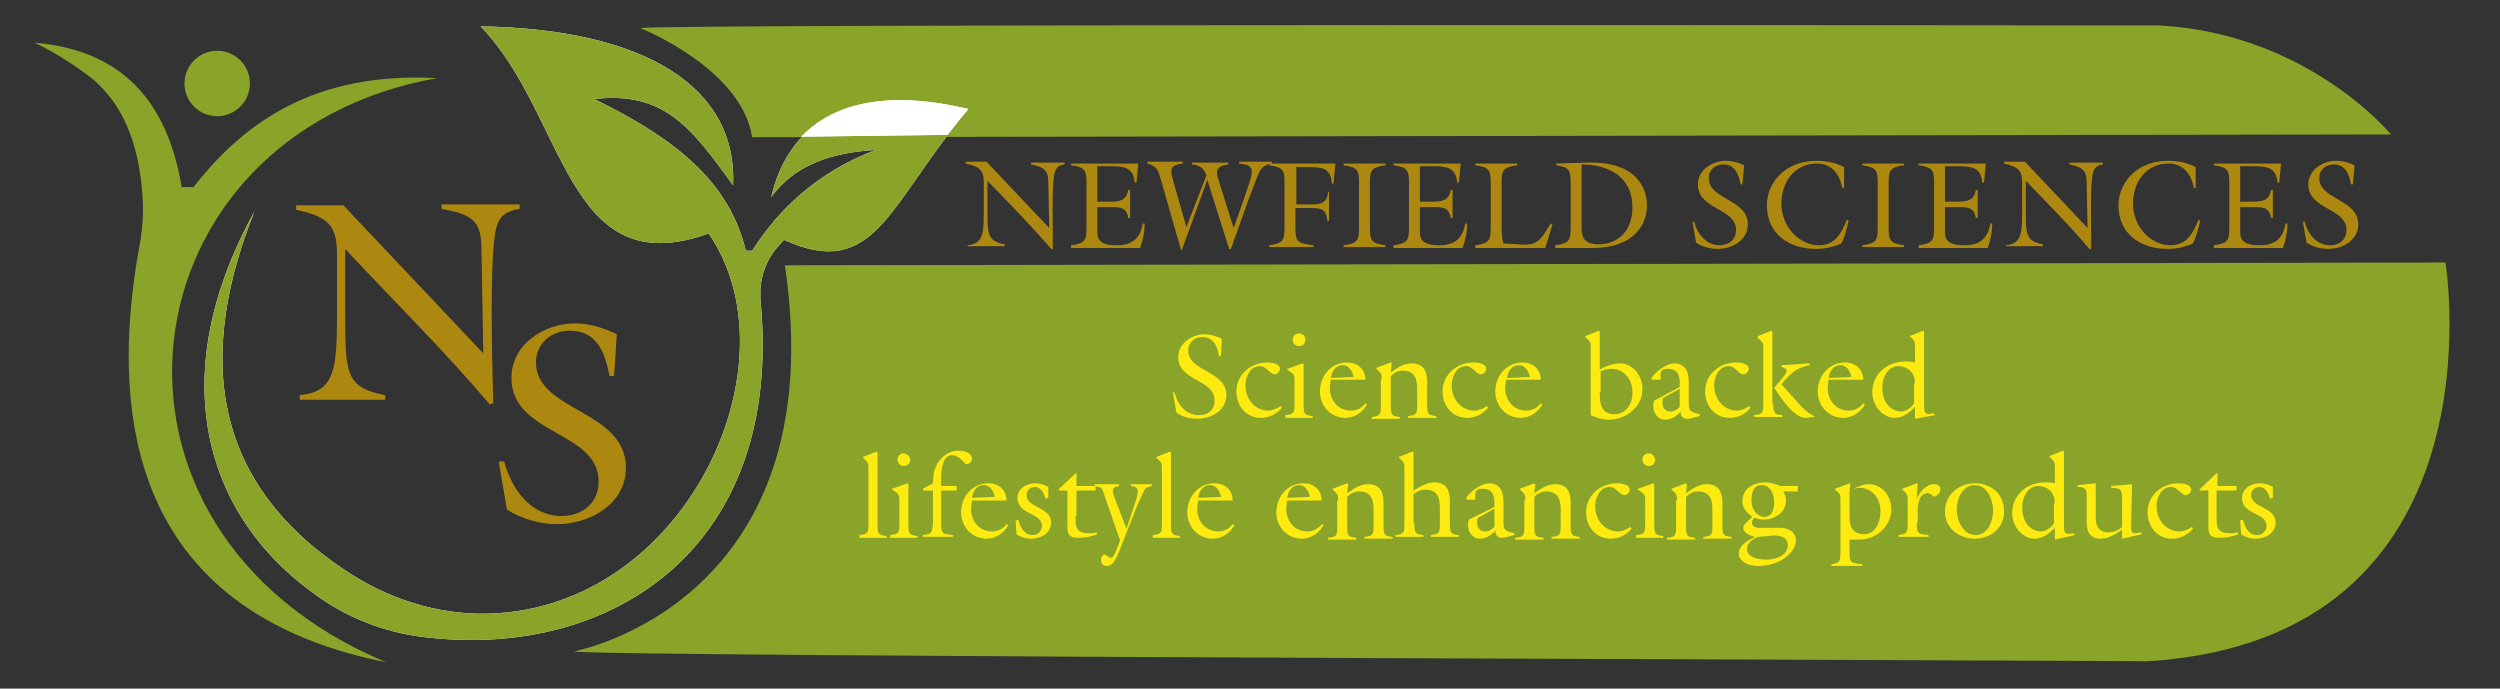 <?xml version="1.0" encoding="utf-8"?>
<!-- Generator: Adobe Illustrator 27.6.1, SVG Export Plug-In . SVG Version: 6.00 Build 0)  -->
<svg version="1.1" id="Layer_1" xmlns="http://www.w3.org/2000/svg" xmlns:xlink="http://www.w3.org/1999/xlink" x="0px" y="0px"
	 viewBox="0 0 275.2 75.8" style="enable-background:new 0 0 275.2 75.8;" xml:space="preserve">
<rect x="0" y="0" width="275.2" height="75.8" fill="#333333" stroke="none"/>
<style type="text/css">
	.st0{fill:#FFFFFF;}
	.st1{fill:#89A429;}
	.st2{fill:#AC8811;}
	.st3{fill:#FCEA10;}
	.st4{clip-path:url(#SVGID_00000132089700129599552250000009387520488186059424_);}
</style>
<g>
	<path class="st0" d="M84.9,21.7c2.6-3.6,6.7-4.9,11.5-5.2c-6.3,2.4-10.6,6.4-13.6,11.1h-0.7c-1.7-7-6.8-11.9-16.7-16.7
		c7.8-0.9,10.8,3.3,15.3,9.5C81.2,9.7,71.2,3.2,52.9,2.9c9.5,9.8,9.3,28.5,25.1,22.8c9.7,14-2,40.4-23.2,41.8
		c-5.6,0.4-11.2-1.2-16-4.2c-13.6-8.6-18.2-21.5-10.8-40C18,41.4,22.4,57,35.2,65.8c3.6,2.5,7.8,4,12.1,4.4
		c20.3,2.2,39.1-10.1,36.4-37.3c0-0.3,0-0.6,0-1c0.1-1.7,0.7-3.3,1.8-4.6l0.8-0.9c10.1,4.6,11.5-4,20.4-14.5
		C92.9,8.7,86.6,14.2,84.9,21.7z"/>
	<path class="st1" d="M48.1,8.6c-13.3-0.7-21.1,4.7-26.8,12h-1.3C18.4,11,13.3,5.5,3.8,4.7c2.5,1.2,4.6,2.6,6.4,4
		c3.9,3.3,5.2,8.2,5.5,13.1c0.1,1.7,0,3.3-0.3,5c-4.7,25.4,4,41.5,27.1,46.1C7.4,58.2,13.4,14.8,48.1,8.6z"/>
	<ellipse transform="matrix(0.924 -0.383 0.383 0.924 -1.698 9.843)" class="st1" cx="23.9" cy="9.2" rx="3.6" ry="3.6"/>
	<path class="st1" d="M84.9,21.7c2.6-3.6,6.7-4.9,11.5-5.2c-6.3,2.4-10.6,6.4-13.6,11.1h-0.7c-1.7-7-6.8-11.9-16.7-16.7
		c7.8-0.9,10.8,3.3,15.3,9.5C81.2,9.7,71.2,3.2,52.9,2.9c9.5,9.8,9.3,28.5,25.1,22.8c9.7,14-2,40.4-23.2,41.8
		c-5.6,0.4-11.2-1.2-16-4.2c-13.6-8.6-18.2-21.5-10.8-40C18,41.4,22.4,57,35.2,65.8c3.6,2.5,7.8,4,12.1,4.4
		c20.3,2.2,39.1-10.1,36.4-37.3c0-0.3,0-0.6,0-1c0.1-1.7,0.7-3.3,1.8-4.6l0.8-0.9c10.1,4.6,11.5-4,20.4-14.5
		C92.9,8.7,86.6,14.2,84.9,21.7z"/>
</g>
<g>
	<path class="st2" d="M53.2,38.9L53,27.5c0-3-0.8-3.9-4.4-4.5v-0.5h8.6V23c-2.2,0.3-2.6,1.5-2.8,3.5c-0.4,3.5-0.3,11-0.1,17.9
		l-0.4,0.1c-5-5.9-10.6-11.4-15.9-17.1v5.8c0,7.8-0.2,9.4,4.4,10.3v0.5h-9.4v-0.5c4.2-0.4,4.1-3.3,4.1-10.5v-4.7
		c0-3.1-0.5-4.4-4.5-5.2v-0.5h5.2L53.2,38.9z"/>
</g>
<g>
	<path class="st2" d="M67.6,41.4h-0.5c-0.5-2.5-1.3-5-4.4-5c-2,0-3.7,1.4-3.7,3.5c0,5.4,9.9,5.2,9.9,11.6c0,4-4,6.2-7.6,6.2
		c-1.9,0-3.9-0.6-5.5-1.6l-0.9-5.3h0.6c0.8,3,2.9,6,6.3,6c2.3,0,4.1-1.4,4.1-3.8c0-5.6-9.6-5.1-9.6-11.4c0-3.7,3.6-6,7-6
		c1.6,0,3.2,0.5,4.6,1.2L67.6,41.4z"/>
</g>
<path class="st1" d="M63.2,71.7c0,0,28.7-5.3,23.2-42.5l182.8-0.3c0,0,6.8,41.5-32.9,43.9C236.3,72.7,62.9,72.3,63.2,71.7z"/>
<g>
	<path class="st2" d="M115.5,25.1l-0.1-5c0-1.3-0.4-1.7-1.9-2v-0.2h3.7v0.2c-0.9,0.1-1.1,0.6-1.2,1.5c-0.2,1.5-0.1,4.8-0.1,7.8
		l-0.2,0c-2.2-2.6-4.6-5-7-7.5v2.5c0,3.4-0.1,4.1,1.9,4.5v0.2h-4.1V27c1.9-0.2,1.8-1.5,1.8-4.6v-2.1c0-1.4-0.2-1.9-2-2.3v-0.2h2.3
		L115.5,25.1z"/>
	<path class="st2" d="M117.9,27c1.6-0.2,1.7-0.6,1.7-2v-4.8c0-1.4-0.1-1.8-1.7-2v-0.2h7.4l-0.2,2.1h-0.2c-0.1-1.8-1.4-1.8-2.8-1.8
		h-1.3v3.9h1.4c1,0,1.8-0.1,2-1.3h0.2v3.1h-0.2c-0.2-1.2-0.9-1.2-2-1.2h-1.4v2.3c0,0.8-0.2,1.9,2.1,1.9c1.7,0,2.6-0.7,2.9-2.4h0.2
		c0,1-0.2,1.9-0.5,2.7h-7.6V27z"/>
	<path class="st2" d="M130.1,27.5H130l-2.2-7.7c-0.3-1-0.4-1.5-1.5-1.8v-0.2h3.9v0.2c-1.7,0.2-1.3,0.9-1,2.1l1.4,4.9l2.2-5.7
		c-0.3-0.8-0.7-1.1-1.6-1.2v-0.2h4v0.2c-1.5,0.2-1.3,0.9-1.1,1.6l1.7,5.4l1.1-3.1c0.2-0.7,0.9-2.4,0.9-3.1c0-0.7-0.6-0.8-1.4-0.9
		v-0.2h3.6v0.2c-0.8,0.1-1.2,0.5-1.5,1.2l-1,2.6l-2,5.6h-0.2l-2.4-7.6L130.1,27.5z"/>
	<path class="st2" d="M146.3,20.9v3.4h-0.2c-0.1-1.4-0.8-1.4-2-1.4h-1.5V25c0,1.5,0.1,1.8,2,2v0.2h-4.9V27c1.6-0.2,1.7-0.6,1.7-2
		v-4.8c0-1.4-0.1-1.8-1.7-2v-0.2h7.3l-0.2,2.2h-0.2c-0.1-1.8-1.2-1.8-2.7-1.8h-1.2v4.1h1.5c1.2,0,1.9-0.1,2-1.4H146.3z"/>
	<path class="st2" d="M150.8,25c0,1.4,0.1,1.8,1.7,2v0.2h-4.6V27c1.6-0.2,1.7-0.6,1.7-2v-4.8c0-1.4-0.1-1.8-1.7-2v-0.2h4.6v0.2
		c-1.6,0.2-1.7,0.6-1.7,2V25z"/>
	<path class="st2" d="M153.4,27c1.6-0.2,1.7-0.6,1.7-2v-4.8c0-1.4-0.1-1.8-1.7-2v-0.2h7.4l-0.2,2.1h-0.2c-0.1-1.8-1.4-1.8-2.8-1.8
		h-1.3v3.9h1.4c1,0,1.8-0.1,2-1.3h0.2v3.1h-0.2c-0.2-1.2-0.9-1.2-2-1.2h-1.4v2.3c0,0.8-0.2,1.9,2.1,1.9c1.7,0,2.6-0.7,2.9-2.4h0.2
		c0,1-0.2,1.9-0.5,2.7h-7.6V27z"/>
	<path class="st2" d="M162.4,27c1.6-0.2,1.7-0.6,1.7-2v-4.8c0-1.4-0.1-1.8-1.7-2v-0.2h4.6v0.2c-1.6,0.2-1.7,0.6-1.7,2v4.5
		c0,0.7,0,1.4,0.2,2.1l1.7,0.1c2.1,0.2,2.4-0.5,3.5-2.3l0.2,0.1l-0.8,2.6h-7.7V27z"/>
	<path class="st2" d="M171.3,18l3.3-0.1c6-0.2,6.7,3.3,6.7,4.7c0,2-1.3,4.7-6,4.7l-4.1,0V27c1.6-0.2,1.7-0.6,1.7-2v-4.8
		c0-1.4-0.1-1.8-1.6-2V18z M174.1,25.1c0,0.9,0.2,1.8,1.9,1.8c1.6,0,3.7-1,3.7-4.1c0-3.3-2.6-4.7-5.6-4.7V25.1z"/>
	<path class="st2" d="M191.8,20.3h-0.2c-0.2-1.1-0.6-2.2-1.9-2.2c-0.9,0-1.6,0.6-1.6,1.5c0,2.4,4.3,2.3,4.3,5.1
		c0,1.8-1.8,2.7-3.3,2.7c-0.8,0-1.7-0.2-2.4-0.7l-0.4-2.3h0.2c0.3,1.3,1.3,2.6,2.8,2.6c1,0,1.8-0.6,1.8-1.7c0-2.4-4.2-2.2-4.2-5
		c0-1.6,1.6-2.6,3.1-2.6c0.7,0,1.4,0.2,2,0.5L191.8,20.3z"/>
	<path class="st2" d="M203,20.7h-0.2c-0.3-1.6-1.2-2.7-2.8-2.7c-2.5,0-3.9,2.1-3.9,4.4c0,2.7,2.1,4.6,4.1,4.6c1.8,0,2.5-1.3,3.1-2.8
		l0.2,0.1c-0.2,0.8-0.4,1.7-0.8,2.5c-0.9,0.4-1.8,0.6-2.8,0.6c-2.9,0-5.4-1.6-5.4-4.8c0-2.4,1.9-4.9,5.5-4.9c1,0,2.1,0.2,3,0.7V20.7
		z"/>
	<path class="st2" d="M207.9,25c0,1.4,0.1,1.8,1.7,2v0.2H205V27c1.6-0.2,1.7-0.6,1.7-2v-4.8c0-1.4-0.1-1.8-1.7-2v-0.2h4.6v0.2
		c-1.6,0.2-1.7,0.6-1.7,2V25z"/>
	<path class="st2" d="M211.2,27c1.6-0.2,1.7-0.6,1.7-2v-4.8c0-1.4-0.1-1.8-1.7-2v-0.2h7.4l-0.2,2.1h-0.2c-0.1-1.8-1.4-1.8-2.8-1.8
		h-1.3v3.9h1.4c1,0,1.8-0.1,2-1.3h0.2v3.1h-0.2c-0.2-1.2-0.9-1.2-2-1.2h-1.4v2.3c0,0.8-0.2,1.9,2.1,1.9c1.7,0,2.6-0.7,2.9-2.4h0.2
		c0,1-0.2,1.9-0.5,2.7h-7.6V27z"/>
	<path class="st2" d="M229.8,25.1l-0.1-5c0-1.3-0.4-1.7-1.9-2v-0.2h3.7v0.2c-0.9,0.1-1.1,0.6-1.2,1.5c-0.2,1.5-0.1,4.8-0.1,7.8
		l-0.2,0c-2.2-2.6-4.6-5-7-7.5v2.5c0,3.4-0.1,4.1,1.9,4.5v0.2h-4.1V27c1.9-0.2,1.8-1.5,1.8-4.6v-2.1c0-1.4-0.2-1.9-2-2.3v-0.2h2.3
		L229.8,25.1z"/>
	<path class="st2" d="M241.7,20.7h-0.2c-0.3-1.6-1.2-2.7-2.8-2.7c-2.5,0-3.9,2.1-3.9,4.4c0,2.7,2.1,4.6,4.1,4.6
		c1.8,0,2.5-1.3,3.1-2.8l0.2,0.1c-0.2,0.8-0.4,1.7-0.8,2.5c-0.9,0.4-1.8,0.6-2.8,0.6c-2.9,0-5.4-1.6-5.4-4.8c0-2.4,1.9-4.9,5.5-4.9
		c1,0,2.1,0.2,3,0.7V20.7z"/>
	<path class="st2" d="M243.7,27c1.6-0.2,1.7-0.6,1.7-2v-4.8c0-1.4-0.1-1.8-1.7-2v-0.2h7.4l-0.2,2.1h-0.2c-0.1-1.8-1.4-1.8-2.8-1.8
		h-1.3v3.9h1.4c1,0,1.8-0.1,2-1.3h0.2v3.1H250c-0.2-1.2-0.9-1.2-2-1.2h-1.4v2.3c0,0.8-0.2,1.9,2.1,1.9c1.7,0,2.6-0.7,2.9-2.4h0.2
		c0,1-0.2,1.9-0.5,2.7h-7.6V27z"/>
	<path class="st2" d="M259,20.3h-0.2c-0.2-1.1-0.6-2.2-1.9-2.2c-0.9,0-1.6,0.6-1.6,1.5c0,2.4,4.3,2.3,4.3,5.1c0,1.8-1.8,2.7-3.3,2.7
		c-0.8,0-1.7-0.2-2.4-0.7l-0.4-2.3h0.2c0.3,1.3,1.3,2.6,2.8,2.6c1,0,1.8-0.6,1.8-1.7c0-2.4-4.2-2.2-4.2-5c0-1.6,1.6-2.6,3.1-2.6
		c0.7,0,1.4,0.2,2,0.5L259,20.3z"/>
</g>
<g>
	<path class="st3" d="M134.4,39.2h-0.2c-0.2-1.1-0.6-2.1-1.9-2.1c-0.8,0-1.5,0.6-1.5,1.5c0,2.3,4.2,2.2,4.2,4.9
		c0,1.7-1.7,2.6-3.2,2.6c-0.8,0-1.7-0.2-2.3-0.7l-0.4-2.2h0.2c0.3,1.3,1.2,2.5,2.7,2.5c1,0,1.7-0.6,1.7-1.6c0-2.4-4-2.1-4-4.8
		c0-1.5,1.5-2.5,2.9-2.5c0.7,0,1.3,0.2,1.9,0.5L134.4,39.2z"/>
	<path class="st3" d="M141.1,44.9c-0.6,0.7-1.4,1.1-2.3,1.1c-1.6,0-2.7-1.3-2.7-2.9c0-1.9,1.6-3.2,3.4-3.2c0.4,0,1.4,0.1,1.4,0.7
		c0,0.3-0.3,0.6-0.6,0.6c-0.5,0-0.9-0.9-1.6-0.9c-1.1,0-1.6,1.2-1.6,2.1c0,1.7,1.2,2.8,2.5,2.8c0.5,0,0.9-0.2,1.4-0.5L141.1,44.9z"
		/>
	<path class="st3" d="M141.5,45.9v-0.2c1-0.1,1-0.3,1-1.3v-2.5c0-0.6,0-0.7-0.8-1.2v-0.1l1.7-0.6l0.1,0.1v4.4c0,1.1,0.1,1.2,1,1.3
		v0.2H141.5z M143.7,37.4c0,0.4-0.3,0.7-0.7,0.7s-0.7-0.3-0.7-0.7s0.3-0.7,0.7-0.7S143.7,37,143.7,37.4z"/>
	<path class="st3" d="M146.4,42.5c-0.1,1.4,0.8,2.7,2.3,2.7c0.7,0,1.2-0.3,1.6-0.8l0.2,0.1c-0.5,0.9-1.4,1.5-2.4,1.5
		c-1.6,0-2.8-1.3-2.8-2.9c0-1.7,1.2-3.2,3-3.2c1.2,0,2,0.8,2,1.9h-3.8L146.4,42.5z M149,41.5c-0.1-0.6-0.5-1.3-1.2-1.3
		c-0.8,0-1.2,0.7-1.3,1.4L149,41.5z"/>
	<path class="st3" d="M152.1,41.8c0-0.6,0-0.7-0.6-1.2v-0.1l1.6-0.6l0.1,0.1l-0.1,1c0.8-0.6,1.5-1,2.3-1c1.6,0,1.7,1.3,1.7,2.1v2.4
		c0,1.1,0.1,1.2,1,1.3v0.2H155v-0.2c1-0.1,1-0.3,1-1.3v-1.5c0-0.9,0-2.2-1.6-2.2c-0.5,0-0.9,0.2-1.3,0.6v3.2c0,1.1,0.1,1.2,1,1.3
		v0.2h-3.1v-0.2c1-0.1,1-0.3,1-1.3V41.8z"/>
	<path class="st3" d="M163.8,44.9c-0.6,0.7-1.4,1.1-2.3,1.1c-1.6,0-2.7-1.3-2.7-2.9c0-1.9,1.6-3.2,3.4-3.2c0.4,0,1.4,0.1,1.4,0.7
		c0,0.3-0.3,0.6-0.6,0.6c-0.5,0-0.9-0.9-1.6-0.9c-1.1,0-1.6,1.2-1.6,2.1c0,1.7,1.2,2.8,2.5,2.8c0.5,0,0.9-0.2,1.4-0.5L163.8,44.9z"
		/>
	<path class="st3" d="M165.7,42.5c-0.1,1.4,0.8,2.7,2.3,2.7c0.7,0,1.2-0.3,1.6-0.8l0.2,0.1c-0.5,0.9-1.4,1.5-2.4,1.5
		c-1.6,0-2.8-1.3-2.8-2.9c0-1.7,1.2-3.2,3-3.2c1.2,0,2,0.8,2,1.9h-3.8L165.7,42.5z M168.4,41.5c-0.1-0.6-0.5-1.3-1.2-1.3
		c-0.8,0-1.2,0.7-1.3,1.4L168.4,41.5z"/>
	<path class="st3" d="M175.1,38.3c0-0.6,0-0.7-0.6-1.2V37l1.5-0.6l0.1,0.1v4.2c0.6-0.4,1.5-0.7,2.2-0.7c1.5,0,2.5,1.4,2.5,2.8
		c0,2.3-2.2,3.4-3.6,3.4c-0.8,0-1.4-0.2-2.1-0.5V38.3z M176.1,43.2c0,1.2,0.1,2.4,1.7,2.4c0.7,0,1.9-0.6,1.9-2.4
		c0-1.6-1.1-2.6-2.3-2.6c-0.5,0-0.8,0.1-1.2,0.3V43.2z"/>
	<path class="st3" d="M184.9,42.6c0.1-1.4-0.3-2-1.3-2c-0.9,0-0.8,0.4-0.8,1.2l-0.7,0c-0.1,0-0.3,0-0.3-0.1c0-0.4,1.5-1.7,2.5-1.7
		c1.2,0,1.6,0.9,1.6,2v1.9c0,1.2-0.1,1.4,1.2,1.7v0.2c-0.5,0.1-0.9,0.3-1.3,0.3c-0.6,0-0.8-0.3-0.8-0.8c-0.4,0.5-1,0.9-1.7,0.9
		c-0.8,0-1.3-0.7-1.3-1.5c0-0.2,0-0.4,0.1-0.6L184.9,42.6z M183.1,43.8c-0.1,0.2-0.1,0.3-0.1,0.5c0,0.6,0.3,1,0.9,1
		c0.4,0,0.7-0.2,1-0.5v-2L183.1,43.8z"/>
	<path class="st3" d="M192.7,44.9c-0.6,0.7-1.4,1.1-2.3,1.1c-1.6,0-2.7-1.3-2.7-2.9c0-1.9,1.6-3.2,3.4-3.2c0.4,0,1.4,0.1,1.4,0.7
		c0,0.3-0.3,0.6-0.6,0.6c-0.5,0-0.9-0.9-1.6-0.9c-1.1,0-1.6,1.2-1.6,2.1c0,1.7,1.2,2.8,2.5,2.8c0.5,0,0.9-0.2,1.4-0.5L192.7,44.9z"
		/>
	<path class="st3" d="M195.2,44.4c0,1.1,0.1,1.2,1,1.3v0.2h-3.1v-0.2c1-0.1,1-0.3,1-1.3v-6c0-0.6,0-0.7-0.6-1.2V37l1.5-0.6l0.1,0.1
		V44.4z M199.2,40v0.2c-1.5,0.3-2.1,0.9-3.1,2.1l1.8,2c0.5,0.6,1.1,1.2,1.8,1.5v0.1c-0.3,0-0.6,0.1-0.9,0.1c-1.4,0-2.8-2.3-3.5-3.3
		c1.3-1.6,1.9-2,0.8-2.3v-0.2L199.2,40z"/>
	<path class="st3" d="M201.2,42.5c-0.1,1.4,0.8,2.7,2.3,2.7c0.7,0,1.2-0.3,1.6-0.8l0.2,0.1c-0.5,0.9-1.4,1.5-2.4,1.5
		c-1.6,0-2.8-1.3-2.8-2.9c0-1.7,1.2-3.2,3-3.2c1.2,0,2,0.8,2,1.9h-3.8L201.2,42.5z M203.8,41.5c-0.1-0.6-0.5-1.3-1.2-1.3
		c-0.8,0-1.2,0.7-1.3,1.4L203.8,41.5z"/>
	<path class="st3" d="M210.8,46.1v-1.3c-0.6,0.6-1.3,1.2-2.2,1.2c-1.4,0-2.5-1.4-2.5-2.8c0-2,1.6-3.4,3.6-3.4c0.4,0,0.7,0,1.1,0.1
		v-1.7c0-0.6,0-0.7-0.6-1.2V37l1.5-0.6l0.1,0.1v7.8c0,1.2,0,1.4,1.1,1.2l0.1,0.2L210.8,46.1z M210.8,42.2c0-1.5-1.2-1.9-1.8-1.9
		c-1.2,0-1.8,1.3-1.8,2.3c0,1.9,1.1,2.7,2.1,2.7c0.5,0,1.2-0.5,1.4-0.9V42.2z"/>
	<path class="st3" d="M94.6,59.1v-0.2c1-0.1,1-0.3,1-1.3v-6c0-0.6,0-0.7-0.6-1.2v-0.1l1.5-0.6l0.1,0.1v7.9c0,1.1,0.1,1.2,1,1.3v0.2
		H94.6z"/>
	<path class="st3" d="M98,59.1v-0.2c1-0.1,1-0.3,1-1.3v-2.5c0-0.6,0-0.7-0.8-1.2v-0.1l1.7-0.6l0.1,0.1v4.4c0,1.1,0.1,1.2,1,1.3v0.2
		H98z M100.2,50.6c0,0.4-0.3,0.7-0.7,0.7c-0.4,0-0.7-0.3-0.7-0.7s0.3-0.7,0.7-0.7C99.9,50,100.2,50.3,100.2,50.6z"/>
	<path class="st3" d="M101.6,53.8l1.1-0.6c0-0.8,0.1-1.5,0.5-2.2c0.5-0.8,1.3-1.4,2.3-1.4c0.5,0,1.5,0.2,1.5,0.9
		c0,0.4-0.4,0.6-0.7,0.6c-0.3-0.4-0.9-1-1.5-1c-1.1,0-1.2,1.8-1.2,2.6v0.8h1.7V54h-1.7v3.6c0,1.1,0.1,1.2,1.3,1.3v0.2h-3.3v-0.2
		c1-0.1,1-0.3,1.1-1.3V54h-1.1V53.8z"/>
	<path class="st3" d="M106.9,55.8c-0.1,1.4,0.8,2.7,2.3,2.7c0.7,0,1.2-0.3,1.6-0.8l0.2,0.1c-0.5,0.9-1.4,1.5-2.4,1.5
		c-1.6,0-2.8-1.3-2.8-2.9c0-1.7,1.2-3.2,3-3.2c1.2,0,2,0.8,2,1.9H107L106.9,55.8z M109.5,54.7c-0.1-0.6-0.5-1.3-1.2-1.3
		c-0.8,0-1.2,0.7-1.3,1.4L109.5,54.7z"/>
	<path class="st3" d="M115.4,54.8l-0.3,0.1c-0.2-0.6-0.5-1.3-1.2-1.3c-0.5,0-0.9,0.4-0.9,0.9c0,1.4,2.7,1.3,2.7,3
		c0,1.2-1.1,1.8-2.2,1.8c-0.6,0-1.2-0.2-1.6-0.5l-0.1-1.5l0.3-0.1c0.2,0.8,0.6,1.7,1.6,1.7c0.6,0,1-0.5,1-1c0-1.5-2.7-1.2-2.7-3.1
		c0-1,1-1.6,1.9-1.6c0.5,0,1,0.1,1.5,0.4L115.4,54.8z"/>
	<path class="st3" d="M118.4,56.8c0,1.2,0,1.9,1.5,1.9c0.3,0,0.5,0,0.8-0.1l0.1,0.2c-0.7,0.3-1.4,0.4-2.1,0.4
		c-1.3,0-1.2-0.7-1.2-1.7V54h-0.9l-0.1-0.1l1.9-1.8h0.1v1.4h2.1V54h-2.1V56.8z"/>
	<path class="st3" d="M121.5,54.3c-0.2-0.6-0.3-0.7-1-0.8v-0.2h2.7v0.2c-1,0.1-0.7,0.7-0.5,1.3l1.3,3.4l0.8-2.4
		c0.6-1.7,0.7-2.2-0.3-2.3v-0.2h2.3v0.2c-0.6,0.1-0.8,0.3-1,0.8l-0.6,1.3l-2,5.1c-0.5,1.2-0.8,1.6-1.4,1.6c-0.4,0-0.6-0.3-0.6-0.7
		c0-0.3,0.2-0.5,0.4-0.6c0.1,0.1,0.5,0.4,0.7,0.4c0.3,0,0.5-0.7,0.6-0.9l0.4-1L121.5,54.3z"/>
	<path class="st3" d="M126.9,59.1v-0.2c1-0.1,1-0.3,1-1.3v-6c0-0.6,0-0.7-0.6-1.2v-0.1l1.5-0.6l0.1,0.1v7.9c0,1.1,0.1,1.2,1,1.3v0.2
		H126.9z"/>
	<path class="st3" d="M131.8,55.8c-0.1,1.4,0.8,2.7,2.3,2.7c0.7,0,1.2-0.3,1.6-0.8l0.2,0.1c-0.5,0.9-1.4,1.5-2.4,1.5
		c-1.6,0-2.8-1.3-2.8-2.9c0-1.7,1.2-3.2,3-3.2c1.2,0,2,0.8,2,1.9h-3.8L131.8,55.8z M134.4,54.7c-0.1-0.6-0.5-1.3-1.2-1.3
		c-0.8,0-1.2,0.7-1.3,1.4L134.4,54.7z"/>
	<path class="st3" d="M141.6,55.8c-0.1,1.4,0.8,2.7,2.3,2.7c0.7,0,1.2-0.3,1.6-0.8l0.2,0.1c-0.5,0.9-1.4,1.5-2.4,1.5
		c-1.6,0-2.8-1.3-2.8-2.9c0-1.7,1.2-3.2,3-3.2c1.2,0,2,0.8,2,1.9h-3.8L141.6,55.8z M144.2,54.7c-0.1-0.6-0.5-1.3-1.2-1.3
		c-0.8,0-1.2,0.7-1.3,1.4L144.2,54.7z"/>
	<path class="st3" d="M147.3,55.1c0-0.6,0-0.7-0.6-1.2v-0.1l1.6-0.6l0.1,0.1l-0.1,1c0.8-0.6,1.5-1,2.3-1c1.6,0,1.7,1.3,1.7,2.1v2.4
		c0,1.1,0.1,1.2,1,1.3v0.2h-3.1v-0.2c1-0.1,1-0.3,1-1.3v-1.5c0-0.9,0-2.2-1.6-2.2c-0.5,0-0.9,0.2-1.3,0.6v3.2c0,1.1,0.1,1.2,1,1.3
		v0.2h-3.1v-0.2c1-0.1,1-0.3,1-1.3V55.1z"/>
	<path class="st3" d="M155.7,57.6c0,1.1,0.1,1.2,1,1.3v0.2h-3.1v-0.2c1-0.1,1-0.3,1-1.3v-6c0-0.6,0-0.7-0.6-1.2v-0.1l1.5-0.6
		l0.1,0.1V54c0.7-0.4,1.4-0.9,2.3-0.9c1.6,0,1.7,1.3,1.7,2.1v2.4c0,1.1,0.1,1.2,1,1.3v0.2h-3.1v-0.2c1-0.1,1-0.3,1-1.3v-1.5
		c0-0.9,0-2.2-1.6-2.2c-0.5,0-0.9,0.2-1.3,0.5V57.6z"/>
	<path class="st3" d="M164.5,55.8c0.1-1.4-0.3-2-1.3-2c-0.9,0-0.8,0.4-0.8,1.2l-0.7,0c-0.1,0-0.3,0-0.3-0.1c0-0.4,1.5-1.7,2.5-1.7
		c1.2,0,1.6,0.9,1.6,2V57c0,1.2-0.1,1.4,1.2,1.7v0.2c-0.5,0.1-0.9,0.3-1.3,0.3c-0.6,0-0.8-0.3-0.8-0.8c-0.4,0.5-1,0.9-1.7,0.9
		c-0.8,0-1.3-0.7-1.3-1.5c0-0.2,0-0.4,0.1-0.6L164.5,55.8z M162.7,57c-0.1,0.2-0.1,0.3-0.1,0.5c0,0.6,0.3,1,0.9,1
		c0.4,0,0.7-0.2,1-0.5v-2L162.7,57z"/>
	<path class="st3" d="M167.9,55.1c0-0.6,0-0.7-0.6-1.2v-0.1l1.6-0.6l0.1,0.1l-0.1,1c0.8-0.6,1.5-1,2.3-1c1.6,0,1.7,1.3,1.7,2.1v2.4
		c0,1.1,0.1,1.2,1,1.3v0.2h-3.1v-0.2c1-0.1,1-0.3,1-1.3v-1.5c0-0.9,0-2.2-1.6-2.2c-0.5,0-0.9,0.2-1.3,0.6v3.2c0,1.1,0.1,1.2,1,1.3
		v0.2h-3.1v-0.2c1-0.1,1-0.3,1-1.3V55.1z"/>
	<path class="st3" d="M179.6,58.2c-0.6,0.7-1.4,1.1-2.3,1.1c-1.6,0-2.7-1.3-2.7-2.9c0-1.9,1.6-3.2,3.4-3.2c0.4,0,1.4,0.1,1.4,0.7
		c0,0.3-0.3,0.6-0.6,0.6c-0.5,0-0.9-0.9-1.6-0.9c-1.1,0-1.6,1.2-1.6,2.1c0,1.7,1.2,2.8,2.5,2.8c0.5,0,0.9-0.2,1.4-0.5L179.6,58.2z"
		/>
	<path class="st3" d="M180.1,59.1v-0.2c1-0.1,1-0.3,1-1.3v-2.5c0-0.6,0-0.7-0.8-1.2v-0.1l1.7-0.6l0.1,0.1v4.4c0,1.1,0.1,1.2,1,1.3
		v0.2H180.1z M182.2,50.6c0,0.4-0.3,0.7-0.7,0.7s-0.7-0.3-0.7-0.7s0.3-0.7,0.7-0.7S182.2,50.3,182.2,50.6z"/>
	<path class="st3" d="M184.6,55.1c0-0.6,0-0.7-0.6-1.2v-0.1l1.6-0.6l0.1,0.1l-0.1,1c0.8-0.6,1.5-1,2.3-1c1.6,0,1.7,1.3,1.7,2.1v2.4
		c0,1.1,0.1,1.2,1,1.3v0.2h-3.1v-0.2c1-0.1,1-0.3,1-1.3v-1.5c0-0.9,0-2.2-1.6-2.2c-0.5,0-0.9,0.2-1.3,0.6v3.2c0,1.1,0.1,1.2,1,1.3
		v0.2h-3.1v-0.2c1-0.1,1-0.3,1-1.3V55.1z"/>
	<path class="st3" d="M195.5,58.1c1.4-0.1,2.2,0.5,2.2,1.4c0,1.3-1.8,2.8-4.1,2.8c-1.6,0-2.2-0.8-2.2-1.3c0-1,1-1.5,1.8-1.9
		c-0.5-0.1-1.3-0.4-1.3-1c0-0.4,0.7-0.9,1-1.2c-0.6-0.4-1.1-1-1.1-1.7c0-1.4,1.2-2.1,2.5-2.1c0.6,0,1.2,0.2,1.7,0.4h1.9v0.6l-1.6,0
		c0.2,0.3,0.3,0.6,0.3,1c0,1.3-1.2,2.1-2.5,2.1c-0.3,0-0.7-0.1-1-0.2c-0.4,0.4-0.4,1.2,0.8,1.1L195.5,58.1z M193.5,59.1
		c-0.5,0.2-1.2,0.7-1.2,1.3c0,1,1.4,1.2,2.1,1.2c1,0,2.4-0.4,2.4-1.6c0-1.2-1.7-1.1-2-1L193.5,59.1z M195.3,55.3
		c0-0.9-0.4-1.9-1.4-1.9c-0.9,0-1.1,0.9-1.1,1.6c0,1.3,0.8,1.9,1.4,1.9C195.1,56.9,195.3,56,195.3,55.3z"/>
	<path class="st3" d="M203.6,60.8c0,1.1,0.1,1.2,1.4,1.3v0.2h-3.4v-0.2c0.9-0.1,1-0.3,1-1.3v-5.7c0-0.6,0-0.7-0.6-1.2v-0.1l1.6-0.6
		l0.1,0.1l-0.1,0.8c0.6-0.4,1.3-0.8,2.1-0.8c1.5,0,2.5,1.3,2.5,2.8c0,1.7-1.6,3.4-3.7,3.3l-0.9,0V60.8z M203.6,56.9
		c0,0.7,0.1,1.9,1.6,1.9c1.3,0,1.8-1.4,1.8-2.5c0-2-1.5-2.6-2.2-2.6c-0.5,0-0.8,0.1-1.2,0.4V56.9z"/>
	<path class="st3" d="M211,57.6c0,1.1,0.1,1.2,1.3,1.3v0.2H209v-0.2c0.9-0.1,1-0.3,1-1.3v-2.5c0-0.6,0-0.7-0.6-1.2v-0.1l1.6-0.6
		l0.1,0.1l-0.1,1.6h0c0.3-0.7,1-1.6,1.9-1.6c0.4,0,0.7,0.2,0.7,0.6c0,0.4-0.4,0.7-0.7,0.8c-0.2-0.2-0.6-0.5-0.8-0.4
		c-1.1,0.1-1,1.9-1,2.1V57.6z"/>
	<path class="st3" d="M217.4,59.3c-1.8,0-3.3-1.2-3.3-3c0-1.8,1.5-3.1,3.3-3.1c1.8,0,3.2,1.2,3.2,3C220.7,58,219.2,59.3,217.4,59.3z
		 M217.4,53.4c-1.4,0-2,1.5-2,2.7c0,1.2,0.7,2.8,2.1,2.8c1.3,0,1.9-1.5,1.9-2.7C219.4,55.1,218.8,53.4,217.4,53.4z"/>
	<path class="st3" d="M226.2,59.4v-1.3c-0.6,0.6-1.3,1.2-2.2,1.2c-1.4,0-2.5-1.4-2.5-2.8c0-2,1.6-3.4,3.6-3.4c0.4,0,0.7,0,1.1,0.1
		v-1.7c0-0.6,0-0.7-0.6-1.2v-0.1l1.5-0.6l0.1,0.1v7.8c0,1.2,0,1.4,1.1,1.2l0.1,0.2L226.2,59.4z M226.2,55.4c0-1.5-1.2-1.9-1.8-1.9
		c-1.2,0-1.8,1.3-1.8,2.3c0,1.9,1.1,2.7,2.1,2.7c0.5,0,1.2-0.5,1.4-0.9V55.4z"/>
	<path class="st3" d="M234.6,57.7c0,0.5-0.1,1,0.5,1l0.6-0.1l0.1,0.2l-2.2,0.5l0-1c-0.7,0.5-1.5,1-2.4,1c-1.5,0-1.5-1.4-1.5-1.9V55
		c0-0.9,0.1-1.4-1-1.4v-0.2l2-0.2v3.3c0,0.5-0.2,2.1,1.4,2.1c0.5,0,1.1-0.2,1.5-0.6v-2.8c0-1.2,0-1.5-1.2-1.5v-0.2l2.3-0.2
		L234.6,57.7z"/>
	<path class="st3" d="M241.4,58.2c-0.6,0.7-1.4,1.1-2.3,1.1c-1.6,0-2.7-1.3-2.7-2.9c0-1.9,1.6-3.2,3.4-3.2c0.4,0,1.4,0.1,1.4,0.7
		c0,0.3-0.3,0.6-0.6,0.6c-0.5,0-0.9-0.9-1.6-0.9c-1.1,0-1.6,1.2-1.6,2.1c0,1.7,1.2,2.8,2.5,2.8c0.5,0,0.9-0.2,1.4-0.5L241.4,58.2z"
		/>
	<path class="st3" d="M244,56.8c0,1.2,0,1.9,1.5,1.9c0.3,0,0.5,0,0.8-0.1l0.1,0.2c-0.7,0.3-1.4,0.4-2.1,0.4c-1.3,0-1.2-0.7-1.2-1.7
		V54h-0.9l-0.1-0.1l1.9-1.8h0.1v1.4h2.1V54H244V56.8z"/>
	<path class="st3" d="M250.2,54.8l-0.3,0.1c-0.2-0.6-0.5-1.3-1.2-1.3c-0.5,0-0.9,0.4-0.9,0.9c0,1.4,2.7,1.3,2.7,3
		c0,1.2-1.1,1.8-2.2,1.8c-0.6,0-1.2-0.2-1.6-0.5l-0.1-1.5l0.3-0.1c0.2,0.8,0.6,1.7,1.6,1.7c0.6,0,1-0.5,1-1c0-1.5-2.7-1.2-2.7-3.1
		c0-1,1-1.6,1.9-1.6c0.5,0,1,0.1,1.5,0.4L250.2,54.8z"/>
</g>
<path class="st1" d="M70.5,3.1c0,0,11.1,4.4,12.3,12l180.4-0.3c0,0-9.1-11.1-25.5-12C237.7,2.8,70.1,2.6,70.5,3.1z"/>
<g>
	<defs>
		<path id="SVGID_1_" d="M82,15.1c0,0,2.6-0.3,1.8,0l24.1-0.3V8.6H82V15.1z"/>
	</defs>
	<clipPath id="SVGID_00000146460766933796361120000010766862960321377411_">
		<use xlink:href="#SVGID_1_"  style="overflow:visible;"/>
	</clipPath>
	<g style="clip-path:url(#SVGID_00000146460766933796361120000010766862960321377411_);">
		<path class="st0" d="M84.8,21.7c2.6-3.6,6.7-4.9,11.5-5.2c-6.3,2.4-10.6,6.4-13.6,11.1h-0.7c-1.7-7-6.8-11.9-16.7-16.7
			c7.8-0.9,10.8,3.3,15.3,9.5C81.1,9.7,71,3.2,52.8,3c9.5,9.8,9.3,28.5,25.1,22.8c9.7,14-2,40.4-23.2,41.8c-5.6,0.4-11.2-1.2-16-4.2
			c-13.6-8.6-18.2-21.5-10.8-40C17.9,41.4,22.3,57,35.1,65.8c3.6,2.5,7.8,4,12.1,4.4C67.5,72.5,86.3,60.1,83.6,33c0-0.3,0-0.6,0-1
			c0.1-1.7,0.7-3.3,1.8-4.6l0.8-0.9c10.1,4.6,11.5-4,20.4-14.5C92.8,8.7,86.5,14.2,84.8,21.7z"/>
		<path class="st0" d="M48,8.6c-13.3-0.7-21.1,4.7-26.8,12h-1.3C18.3,11,13.2,5.5,3.7,4.7c2.5,1.2,4.6,2.6,6.4,4
			c3.9,3.3,5.2,8.2,5.5,13.1c0.1,1.7,0,3.3-0.3,5c-4.7,25.4,4,41.5,27.1,46.1C7.2,58.2,13.3,14.8,48,8.6z"/>
		<ellipse transform="matrix(0.924 -0.383 0.383 0.924 -1.71 9.795)" class="st0" cx="23.8" cy="9.2" rx="3.6" ry="3.6"/>
		<path class="st0" d="M84.8,21.7c2.6-3.6,6.7-4.9,11.5-5.2c-6.3,2.4-10.6,6.4-13.6,11.1h-0.7c-1.7-7-6.8-11.9-16.7-16.7
			c7.8-0.9,10.8,3.3,15.3,9.5C81.1,9.7,71,3.2,52.8,3c9.5,9.8,9.3,28.5,25.1,22.8c9.7,14-2,40.4-23.2,41.8c-5.6,0.4-11.2-1.2-16-4.2
			c-13.6-8.6-18.2-21.5-10.8-40C17.9,41.4,22.3,57,35.1,65.8c3.6,2.5,7.8,4,12.1,4.4C67.5,72.5,86.3,60.1,83.6,33c0-0.3,0-0.6,0-1
			c0.1-1.7,0.7-3.3,1.8-4.6l0.8-0.9c10.1,4.6,11.5-4,20.4-14.5C92.8,8.7,86.5,14.2,84.8,21.7z"/>
	</g>
</g>
</svg>
